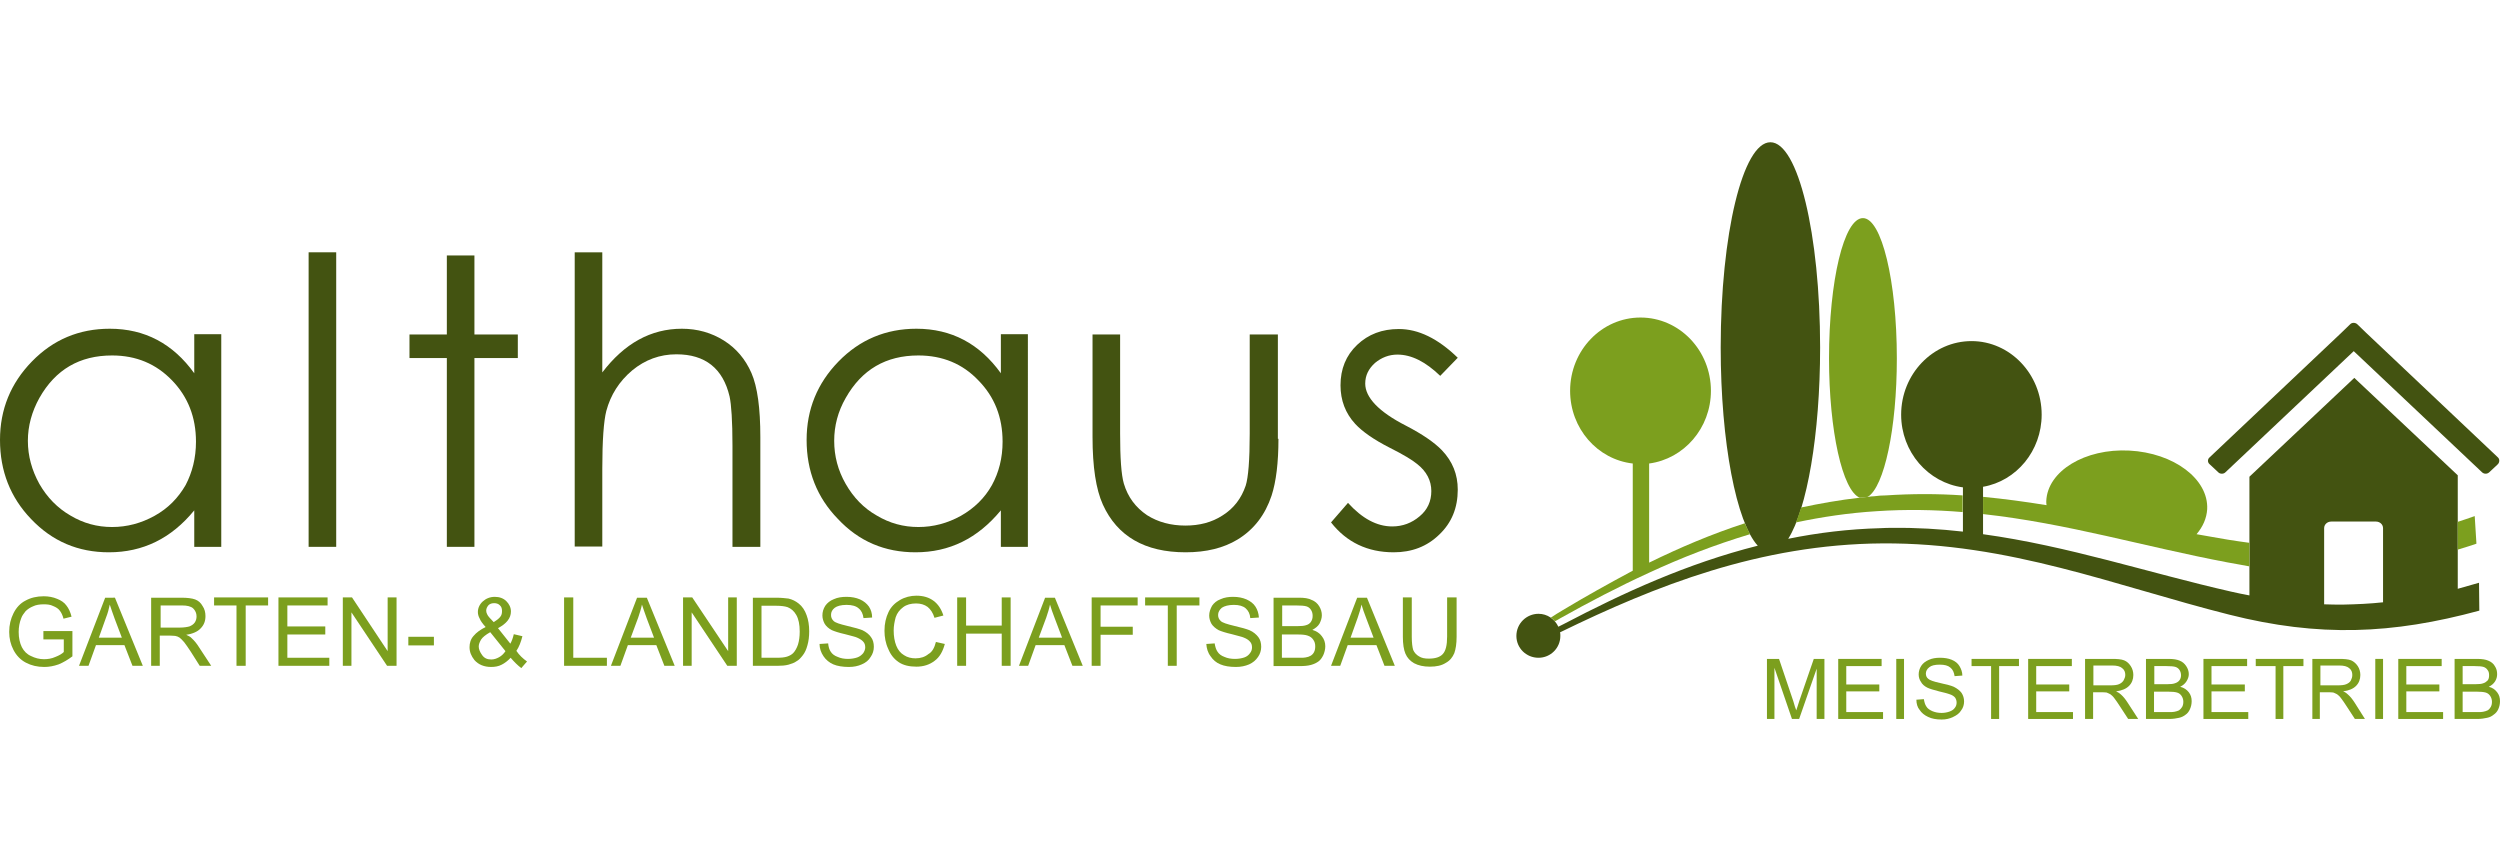 <?xml version="1.0" encoding="utf-8"?>
<!-- Generator: Adobe Illustrator 22.0.1, SVG Export Plug-In . SVG Version: 6.00 Build 0)  -->
<svg version="1.1" id="Ebene_1" xmlns="http://www.w3.org/2000/svg" xmlns:xlink="http://www.w3.org/1999/xlink" x="0px" y="0px"
	 viewBox="0 0 870 300" style="enable-background:new 0 0 870 300;" xml:space="preserve">
<style type="text/css">
	.st0{fill:#435311;}
	.st1{fill:#7C9F1E;}
</style>
<g>
	<path class="st0" d="M869.3,159.2l-45.9-43.4l-3.1-3c-0.7-0.6-1.8-0.6-2.4,0l-3.1,3l-45.9,43.4c-0.7,0.6-0.7,1.7,0,2.3l3.1,2.9
		c0.6,0.6,1.8,0.6,2.4,0l44.7-42.2l44.7,42.2c0.7,0.6,1.7,0.6,2.4,0l3.1-2.9C869.9,160.8,869.9,159.8,869.3,159.2L869.3,159.2z"/>
	<path class="st0" d="M829.3,209.6c-4.6,0.5-9.2,0.7-13.9,0.8c-2.2,0-4.4,0-6.6-0.1v-26.5c0-1.3,1.1-2.3,2.5-2.3h15.5
		c1.4,0,2.5,1,2.5,2.3V209.6L829.3,209.6z M862.7,202.8c-2.5,0.7-5,1.4-7.4,2.1v-39.5l-36-33.9l-36.5,34.4v41.3
		c-2.1-0.4-4.2-0.8-6.3-1.3c-29-6.6-56.7-15.9-86.4-20v-16.5c11.6-2,20.4-12.5,20.4-25.1c0-14.1-11-25.6-24.4-25.6
		c-13.5,0-24.5,11.5-24.5,25.6c0,13,9.4,23.7,21.5,25.3V185c-8-0.9-16.1-1.4-24.5-1.3c-1.4,0-2.7,0-4.1,0.1
		c-11.2,0.3-21.9,1.6-32.2,3.7c6.5-10.3,11.1-36.2,11.1-66.6c0-39.4-7.7-71.4-17.3-71.4c-9.6,0-17.3,32-17.3,71.4
		c0,33.2,5.5,61,12.9,69c-24.6,6.2-46.8,16.4-67.6,27.3c-0.6,0.3-1.2,0.6-1.8,0.9c-1.2-2.6-3.8-4.5-6.9-4.5c-4.2,0-7.7,3.4-7.7,7.7
		c0,4.2,3.4,7.6,7.7,7.6c4.2,0,7.6-3.4,7.6-7.6c0-0.5,0-0.9-0.1-1.3c0,0,0,0,0.1,0c33-16.1,69.5-30.6,112-30.9
		c44.3-0.3,81.1,14.8,120.8,24.8c31.2,7.9,56.8,6.8,87-1.4L862.7,202.8L862.7,202.8z"/>
	<path class="st1" d="M855.2,191.3c2.2-0.7,4.4-1.3,6.6-2.1l-0.6-9.6c-2,0.7-4,1.4-5.9,2V191.3L855.2,191.3z"/>
	<path class="st1" d="M690.1,172.9v6c29.2,3.2,56.4,11.4,85,16.8c2.6,0.5,5.2,0.9,7.7,1.4v-8.2c-2.4-0.3-4.9-0.7-7.5-1.1
		c-3.7-0.6-7.3-1.3-10.9-1.9c2.2-2.6,3.5-5.5,3.7-8.7c0.5-10.5-11.6-19.6-27.1-20.4c-15.4-0.8-28.5,7.1-28.9,17.6
		c0,0.5,0,0.9,0.1,1.4C704.8,174.6,697.4,173.6,690.1,172.9L690.1,172.9z"/>
	<path class="st1" d="M543.9,212.3c-1.6,0.9-2.9,1.8-4.2,2.6c0.5,0.4,1,0.8,1.4,1.3c0.6-0.3,1.2-0.6,1.8-1c10-5.6,20.3-11,31-15.9
		l0,0l0,0c11.2-5.2,22.8-9.7,35.1-13.4c-0.6-1.2-1.2-2.5-1.8-3.8c-11.7,3.8-22.7,8.5-33.3,13.7v-34.5c12.1-1.6,21.5-12.3,21.5-25.3
		c0-14.1-11-25.5-24.5-25.5c-13.5,0-24.5,11.4-24.5,25.5c0,13.1,9.5,23.9,21.8,25.3v37.3C559.8,203.1,551.7,207.6,543.9,212.3
		L543.9,212.3z"/>
	<path class="st1" d="M650,172.9c5.7-3.5,10.1-23.7,10.1-48.2c0-26.9-5.3-48.8-11.8-48.8c-6.6,0-11.8,21.8-11.8,48.8
		c0,25.3,4.7,46.1,10.7,48.5L650,172.9L650,172.9z"/>
	<path class="st1" d="M652.2,172.7c-0.7,0-1.4,0.1-2,0.2l-3.1,0.3c-6.9,0.8-13.7,2-20.3,3.4c-0.6,1.9-1.2,3.6-1.8,5.2
		c9-1.9,18.3-3.3,28-3.9c10.3-0.7,20.3-0.5,30,0.3v-5.8c-8.7-0.6-17.6-0.6-26.7,0C654.9,172.4,653.6,172.5,652.2,172.7"/>
	<path class="st1" d="M614.9,250.2v-20.9h4.2l5,14.8c0.4,1.4,0.7,2.4,1,3.1c0.3-0.8,0.6-1.9,1.1-3.4l5-14.5h3.7v20.9h-2.7v-17.5
		l-6.1,17.5h-2.5l-6.1-17.8v17.8H614.9L614.9,250.2z"/>
	<polygon class="st1" points="639.7,250.2 639.7,229.3 654.8,229.3 654.8,231.8 642.5,231.8 642.5,238.2 654,238.2 654,240.6 
		642.5,240.6 642.5,247.8 655.3,247.8 655.3,250.2 639.7,250.2 	"/>
	<polygon class="st1" points="659.9,250.2 659.9,229.3 662.6,229.3 662.6,250.2 659.9,250.2 	"/>
	<path class="st1" d="M666.9,243.5l2.6-0.2c0.2,1.1,0.4,1.9,0.9,2.6c0.4,0.7,1.2,1.2,2.1,1.6c1,0.4,2,0.6,3.2,0.6c1,0,2-0.2,2.8-0.5
		c0.8-0.3,1.4-0.7,1.8-1.3c0.4-0.5,0.6-1.1,0.6-1.8c0-0.7-0.2-1.2-0.5-1.7c-0.4-0.5-1-0.9-1.9-1.2c-0.6-0.2-1.8-0.6-3.7-1
		c-1.9-0.5-3.3-0.9-4.1-1.3c-1-0.5-1.8-1.2-2.2-2c-0.5-0.7-0.8-1.6-0.8-2.6c0-1,0.3-2.1,0.9-3c0.6-0.9,1.5-1.6,2.7-2.1
		c1.1-0.5,2.4-0.7,3.8-0.7c1.5,0,2.9,0.2,4.1,0.7c1.2,0.5,2.1,1.2,2.7,2.2c0.6,1,1,2.1,1,3.3l-2.7,0.2c-0.2-1.3-0.6-2.3-1.5-3
		c-0.8-0.7-2-1-3.7-1c-1.7,0-2.9,0.3-3.6,0.9c-0.8,0.6-1.2,1.4-1.2,2.2c0,0.8,0.3,1.4,0.8,1.8c0.5,0.5,1.9,1,4.2,1.5
		c2.3,0.5,3.8,0.9,4.7,1.3c1.2,0.6,2.1,1.3,2.7,2.1c0.6,0.9,0.9,1.9,0.9,3c0,1.1-0.3,2.2-1,3.1c-0.6,1-1.5,1.7-2.8,2.3
		c-1.2,0.6-2.5,0.9-4,0.9c-1.9,0-3.5-0.3-4.7-0.9c-1.3-0.6-2.3-1.4-3-2.5C667.3,246.2,666.9,244.9,666.9,243.5L666.9,243.5z"/>
	<polygon class="st1" points="692.9,250.2 692.9,231.8 686.1,231.8 686.1,229.3 702.6,229.3 702.6,231.8 695.7,231.8 695.7,250.2 
		692.9,250.2 	"/>
	<polygon class="st1" points="705.8,250.2 705.8,229.3 721,229.3 721,231.8 708.6,231.8 708.6,238.2 720.1,238.2 720.1,240.6 
		708.6,240.6 708.6,247.8 721.4,247.8 721.4,250.2 705.8,250.2 	"/>
	<path class="st1" d="M728.4,238.5h6c1.3,0,2.3-0.1,3-0.4c0.7-0.3,1.2-0.7,1.6-1.3c0.3-0.6,0.6-1.2,0.6-1.9c0-1-0.3-1.8-1.1-2.4
		c-0.7-0.6-1.8-0.9-3.4-0.9h-6.6V238.5L728.4,238.5z M725.6,250.2v-20.9h9.3c1.9,0,3.3,0.1,4.3,0.5c1,0.4,1.7,1.1,2.3,2
		c0.6,0.9,0.9,2,0.9,3.1c0,1.5-0.5,2.8-1.5,3.8c-1,1-2.4,1.6-4.5,1.9c0.7,0.3,1.3,0.7,1.7,1.1c0.8,0.7,1.6,1.7,2.3,2.8l3.7,5.7h-3.5
		l-2.8-4.3c-0.8-1.3-1.5-2.2-2-2.9c-0.5-0.7-1-1.1-1.4-1.4c-0.5-0.3-0.9-0.4-1.3-0.6c-0.3,0-0.8-0.1-1.5-0.1h-3.2v9.3H725.6
		L725.6,250.2z"/>
	<path class="st1" d="M749.6,247.8h5.2c0.9,0,1.5,0,1.9-0.1c0.6-0.1,1.2-0.3,1.6-0.5c0.4-0.3,0.8-0.7,1.1-1.2
		c0.3-0.6,0.4-1.1,0.4-1.8c0-0.7-0.2-1.4-0.6-2c-0.4-0.6-0.9-1-1.6-1.2c-0.7-0.2-1.7-0.3-3.1-0.3h-4.9V247.8L749.6,247.8z
		 M749.6,238.1h4.6c1.2,0,2.1-0.1,2.6-0.3c0.7-0.2,1.3-0.6,1.6-1c0.4-0.5,0.6-1.1,0.6-1.8c0-0.7-0.2-1.3-0.5-1.8
		c-0.3-0.5-0.8-0.9-1.4-1.1c-0.6-0.2-1.7-0.3-3.2-0.3h-4.2V238.1L749.6,238.1z M746.8,250.2v-20.9h7.9c1.6,0,2.9,0.2,3.8,0.6
		c1,0.4,1.7,1,2.3,1.9c0.6,0.9,0.9,1.8,0.9,2.8c0,0.9-0.3,1.7-0.8,2.5c-0.5,0.8-1.2,1.4-2.2,1.9c1.3,0.3,2.3,1,3,1.9
		c0.7,0.9,1,1.9,1,3.1c0,1-0.2,1.9-0.6,2.8c-0.4,0.9-0.9,1.5-1.5,1.9c-0.6,0.5-1.4,0.9-2.3,1.1c-0.9,0.2-2.1,0.4-3.4,0.4H746.8
		L746.8,250.2z"/>
	<polygon class="st1" points="766.8,250.2 766.8,229.3 782,229.3 782,231.8 769.6,231.8 769.6,238.2 781.2,238.2 781.2,240.6 
		769.6,240.6 769.6,247.8 782.4,247.8 782.4,250.2 766.8,250.2 	"/>
	<polygon class="st1" points="791.9,250.2 791.9,231.8 785,231.8 785,229.3 801.6,229.3 801.6,231.8 794.6,231.8 794.6,250.2 
		791.9,250.2 	"/>
	<path class="st1" d="M807.5,238.5h6c1.3,0,2.3-0.1,3-0.4c0.7-0.3,1.3-0.7,1.6-1.3c0.3-0.6,0.5-1.2,0.5-1.9c0-1-0.3-1.8-1.1-2.4
		c-0.7-0.6-1.8-0.9-3.4-0.9h-6.6V238.5L807.5,238.5z M804.7,250.2v-20.9h9.2c1.9,0,3.3,0.1,4.3,0.5c0.9,0.4,1.7,1.1,2.3,2
		c0.6,0.9,0.9,2,0.9,3.1c0,1.5-0.5,2.8-1.5,3.8c-1,1-2.4,1.6-4.5,1.9c0.8,0.3,1.3,0.7,1.7,1.1c0.8,0.7,1.6,1.7,2.3,2.8l3.6,5.7h-3.5
		l-2.8-4.3c-0.8-1.3-1.5-2.2-2-2.9s-1-1.1-1.4-1.4c-0.5-0.3-0.9-0.4-1.3-0.6c-0.3,0-0.8-0.1-1.5-0.1h-3.2v9.3H804.7L804.7,250.2z"/>
	<polygon class="st1" points="826.6,250.2 826.6,229.3 829.3,229.3 829.3,250.2 826.6,250.2 	"/>
	<polygon class="st1" points="834.6,250.2 834.6,229.3 849.7,229.3 849.7,231.8 837.4,231.8 837.4,238.2 848.9,238.2 848.9,240.6 
		837.4,240.6 837.4,247.8 850.2,247.8 850.2,250.2 834.6,250.2 	"/>
	<path class="st1" d="M857,247.8h5.2c0.9,0,1.5,0,1.9-0.1c0.6-0.1,1.2-0.3,1.6-0.5c0.5-0.3,0.8-0.7,1.1-1.2c0.3-0.6,0.4-1.1,0.4-1.8
		c0-0.7-0.2-1.4-0.6-2c-0.4-0.6-0.9-1-1.6-1.2c-0.7-0.2-1.8-0.3-3.1-0.3H857V247.8L857,247.8z M857,238.1h4.5c1.2,0,2.1-0.1,2.6-0.3
		c0.7-0.2,1.2-0.6,1.6-1c0.4-0.5,0.5-1.1,0.5-1.8c0-0.7-0.1-1.3-0.5-1.8c-0.3-0.5-0.8-0.9-1.4-1.1c-0.6-0.2-1.7-0.3-3.2-0.3H857
		V238.1L857,238.1z M854.2,250.2v-20.9h7.9c1.6,0,2.9,0.2,3.8,0.6c1,0.4,1.8,1,2.3,1.9c0.6,0.9,0.8,1.8,0.8,2.8
		c0,0.9-0.2,1.7-0.7,2.5c-0.5,0.8-1.2,1.4-2.2,1.9c1.3,0.3,2.2,1,2.9,1.9c0.7,0.9,1,1.9,1,3.1c0,1-0.2,1.9-0.6,2.8
		c-0.4,0.9-1,1.5-1.6,1.9c-0.6,0.5-1.3,0.9-2.3,1.1c-0.9,0.2-2.1,0.4-3.4,0.4H854.2L854.2,250.2z"/>
	<path class="st1" d="M15.1,222.4v-2.8l10.1,0v8.8c-1.6,1.2-3.1,2.1-4.8,2.8c-1.7,0.6-3.3,0.9-5,0.9c-2.4,0-4.5-0.5-6.4-1.5
		c-1.9-1-3.3-2.5-4.3-4.4c-1-1.9-1.5-4-1.5-6.3c0-2.4,0.5-4.5,1.5-6.5c1-2,2.4-3.5,4.2-4.4c1.8-1,3.9-1.5,6.3-1.5
		c1.7,0,3.3,0.3,4.7,0.9c1.3,0.5,2.5,1.3,3.2,2.3c0.8,1,1.4,2.3,1.8,3.9l-2.8,0.7c-0.3-1.2-0.8-2.2-1.3-2.8
		c-0.5-0.7-1.3-1.2-2.3-1.6c-1-0.5-2-0.6-3.3-0.6c-1.4,0-2.7,0.2-3.7,0.7c-1,0.4-1.9,1-2.6,1.7c-0.6,0.8-1.2,1.5-1.5,2.4
		c-0.6,1.5-0.9,3.1-0.9,4.8c0,2.1,0.4,3.9,1.1,5.3c0.7,1.4,1.8,2.5,3.2,3.1c1.4,0.7,2.9,1.1,4.5,1.1c1.3,0,2.7-0.2,4-0.8
		c1.3-0.5,2.3-1.1,2.9-1.7v-4.4H15.1L15.1,222.4z"/>
	<path class="st1" d="M34.4,221.9h8l-2.5-6.6c-0.7-2-1.3-3.6-1.7-4.9c-0.3,1.5-0.7,3-1.3,4.5L34.4,221.9L34.4,221.9z M27.5,231.7
		l9.1-23.7H40l9.7,23.7h-3.6l-2.8-7.2h-9.9l-2.6,7.2H27.5L27.5,231.7z"/>
	<path class="st1" d="M55.8,218.4h6.8c1.4,0,2.6-0.2,3.3-0.4c0.8-0.3,1.5-0.8,1.9-1.4c0.4-0.6,0.6-1.3,0.6-2.1c0-1.1-0.4-2-1.2-2.8
		c-0.8-0.7-2.1-1-3.8-1h-7.5V218.4L55.8,218.4z M52.6,231.7v-23.7h10.5c2.1,0,3.7,0.2,4.8,0.6c1.1,0.4,2,1.2,2.6,2.3
		c0.7,1,1,2.2,1,3.5c0,1.7-0.5,3.1-1.7,4.3c-1,1.1-2.8,1.9-5,2.2c0.8,0.4,1.5,0.7,1.9,1.2c0.9,0.8,1.8,1.9,2.6,3.2l4.2,6.4h-4
		l-3.1-4.9c-0.9-1.4-1.7-2.5-2.3-3.3c-0.6-0.7-1.2-1.3-1.6-1.6c-0.5-0.3-0.9-0.5-1.5-0.6c-0.4,0-0.9-0.1-1.7-0.1h-3.7v10.5H52.6
		L52.6,231.7z"/>
	<polygon class="st1" points="82.3,231.7 82.3,210.7 74.5,210.7 74.5,207.9 93.3,207.9 93.3,210.7 85.5,210.7 85.5,231.7 
		82.3,231.7 	"/>
	<polygon class="st1" points="96.9,231.7 96.9,207.9 114,207.9 114,210.7 100,210.7 100,218 113.2,218 113.2,220.8 100,220.8 
		100,228.9 114.6,228.9 114.6,231.7 96.9,231.7 	"/>
	<polygon class="st1" points="119.3,231.7 119.3,207.9 122.5,207.9 134.9,226.6 134.9,207.9 138,207.9 138,231.7 134.7,231.7 
		122.3,213.1 122.3,231.7 119.3,231.7 	"/>
	<path class="st1" d="M171.8,216.5c1.3-0.8,2-1.4,2.4-2c0.4-0.5,0.5-1.2,0.5-1.9c0-0.8-0.2-1.5-0.8-2c-0.5-0.5-1.2-0.7-1.9-0.7
		c-0.8,0-1.5,0.2-2,0.7c-0.5,0.6-0.8,1.2-0.8,1.9c0,0.4,0.1,0.8,0.3,1.2c0.2,0.4,0.4,0.8,0.9,1.3L171.8,216.5L171.8,216.5z
		 M175.9,226.6l-5.3-6.6c-1.6,0.9-2.7,1.8-3.2,2.6c-0.5,0.9-0.8,1.6-0.8,2.4c0,0.9,0.4,1.9,1.2,3c0.8,1.1,1.8,1.5,3.2,1.5
		c0.9,0,1.8-0.3,2.7-0.8C174.6,228.2,175.3,227.5,175.9,226.6L175.9,226.6z M177.7,228.9c-1,1.1-2.1,1.9-3.1,2.4
		c-1.1,0.6-2.4,0.8-3.7,0.8c-2.4,0-4.4-0.8-5.8-2.4c-1.1-1.4-1.7-2.8-1.7-4.5c0-1.4,0.4-2.8,1.4-3.9c1-1.2,2.4-2.2,4.2-3.1
		c-1.1-1.2-1.8-2.2-2.1-3c-0.4-0.7-0.6-1.5-0.6-2.2c0-1.4,0.6-2.7,1.7-3.7c1.1-1,2.5-1.6,4.2-1.6c1.6,0,3,0.5,4,1.5
		c1,1,1.6,2.2,1.6,3.6c0,2.3-1.5,4.2-4.5,5.8l4.3,5.4c0.5-0.9,0.9-2,1.2-3.3l3,0.7c-0.5,2-1.2,3.8-2.1,5.1c1,1.5,2.3,2.7,3.7,3.7
		l-2,2.3C180.1,231.5,179,230.4,177.7,228.9L177.7,228.9z"/>
	<polygon class="st1" points="196.3,231.7 196.3,207.9 199.5,207.9 199.5,228.9 211.2,228.9 211.2,231.7 196.3,231.7 	"/>
	<path class="st1" d="M219.5,221.9h8.1l-2.5-6.6c-0.7-2-1.3-3.6-1.7-4.9c-0.3,1.5-0.8,3-1.3,4.5L219.5,221.9L219.5,221.9z
		 M212.6,231.7l9.1-23.7h3.4l9.7,23.7h-3.6l-2.8-7.2h-9.9l-2.6,7.2H212.6L212.6,231.7z"/>
	<polygon class="st1" points="237.7,231.7 237.7,207.9 240.9,207.9 253.4,226.6 253.4,207.9 256.4,207.9 256.4,231.7 253.1,231.7 
		240.7,213.1 240.7,231.7 237.7,231.7 	"/>
	<path class="st1" d="M265.1,228.9h5.1c1.6,0,2.8-0.1,3.7-0.4c0.9-0.3,1.6-0.7,2.1-1.2c0.7-0.7,1.3-1.8,1.7-3
		c0.4-1.3,0.6-2.8,0.6-4.5c0-2.5-0.4-4.4-1.2-5.8c-0.8-1.4-1.8-2.2-3-2.7c-0.9-0.3-2.2-0.5-4.1-0.5h-5V228.9L265.1,228.9z
		 M262,231.7v-23.7h8.1c1.9,0,3.3,0.2,4.3,0.3c1.3,0.3,2.5,0.9,3.5,1.7c1.3,1,2.2,2.4,2.8,4.1c0.6,1.6,0.9,3.5,0.9,5.6
		c0,1.8-0.2,3.4-0.6,4.8c-0.4,1.5-0.9,2.6-1.6,3.5c-0.7,0.9-1.4,1.7-2.2,2.1c-0.8,0.6-1.8,0.9-2.8,1.2c-1.1,0.3-2.4,0.4-3.8,0.4H262
		L262,231.7z"/>
	<path class="st1" d="M285.2,224.1l3-0.2c0.1,1.2,0.4,2.2,0.9,2.9c0.5,0.8,1.3,1.4,2.4,1.8c1.1,0.5,2.3,0.7,3.6,0.7
		c1.2,0,2.3-0.2,3.2-0.5c0.9-0.3,1.6-0.9,2.1-1.5c0.4-0.6,0.7-1.3,0.7-2c0-0.8-0.2-1.5-0.7-2c-0.4-0.5-1.2-1-2.1-1.4
		c-0.6-0.3-2-0.6-4.2-1.2c-2.2-0.5-3.7-1-4.6-1.4c-1.2-0.6-2-1.4-2.5-2.2c-0.5-0.9-0.8-1.9-0.8-2.9c0-1.2,0.3-2.3,1-3.4
		c0.7-1,1.7-1.8,3-2.3c1.3-0.6,2.8-0.8,4.4-0.8c1.8,0,3.3,0.3,4.7,0.9c1.3,0.6,2.3,1.4,3.1,2.5c0.7,1.1,1.1,2.3,1.1,3.8l-3,0.2
		c-0.2-1.5-0.7-2.6-1.7-3.4c-0.9-0.8-2.3-1.2-4.2-1.2c-1.9,0-3.3,0.4-4.1,1c-0.9,0.7-1.3,1.5-1.3,2.5c0,0.9,0.3,1.5,0.9,2.1
		c0.6,0.6,2.2,1.1,4.7,1.7c2.6,0.6,4.3,1.1,5.3,1.5c1.3,0.6,2.4,1.5,3,2.4c0.7,0.9,1,2.1,1,3.4c0,1.3-0.4,2.5-1.1,3.5
		c-0.7,1.2-1.7,2-3.1,2.6c-1.3,0.6-2.8,0.9-4.5,0.9c-2.1,0-4-0.3-5.4-0.9c-1.4-0.6-2.6-1.6-3.4-2.8
		C285.7,227.1,285.2,225.6,285.2,224.1L285.2,224.1z"/>
	<path class="st1" d="M325.7,223.4l3.1,0.7c-0.7,2.6-1.8,4.6-3.6,5.9c-1.7,1.3-3.8,2-6.3,2c-2.5,0-4.6-0.5-6.2-1.6
		c-1.6-1.1-2.8-2.6-3.6-4.6c-0.9-1.9-1.3-4.1-1.3-6.3c0-2.5,0.5-4.6,1.4-6.5c0.9-1.9,2.3-3.2,4-4.2c1.7-1,3.7-1.5,5.7-1.5
		c2.4,0,4.4,0.6,6,1.8c1.6,1.2,2.7,2.9,3.4,5.1l-3.1,0.8c-0.5-1.7-1.4-3-2.4-3.8c-1.1-0.8-2.4-1.2-4-1.2c-1.8,0-3.3,0.4-4.5,1.3
		c-1.2,0.9-2.1,2-2.6,3.5c-0.4,1.5-0.7,3-0.7,4.6c0,2,0.3,3.8,0.9,5.3c0.6,1.5,1.5,2.6,2.7,3.3c1.2,0.8,2.6,1.1,4,1.1
		c1.8,0,3.3-0.5,4.5-1.5C324.4,226.9,325.2,225.4,325.7,223.4L325.7,223.4z"/>
	<polygon class="st1" points="333.1,231.7 333.1,207.9 336.2,207.9 336.2,217.7 348.6,217.7 348.6,207.9 351.7,207.9 351.7,231.7 
		348.6,231.7 348.6,220.5 336.2,220.5 336.2,231.7 333.1,231.7 	"/>
	<path class="st1" d="M361.5,221.9h8.1l-2.5-6.6c-0.8-2-1.3-3.6-1.7-4.9c-0.3,1.5-0.8,3-1.3,4.5L361.5,221.9L361.5,221.9z
		 M354.6,231.7l9.1-23.7h3.4l9.7,23.7h-3.6l-2.8-7.2h-10l-2.6,7.2H354.6L354.6,231.7z"/>
	<polygon class="st1" points="379.9,231.7 379.9,207.9 395.9,207.9 395.9,210.7 383,210.7 383,218.1 394.2,218.1 394.2,220.9 
		383,220.9 383,231.7 379.9,231.7 	"/>
	<polygon class="st1" points="406.4,231.7 406.4,210.7 398.5,210.7 398.5,207.9 417.4,207.9 417.4,210.7 409.5,210.7 409.5,231.7 
		406.4,231.7 	"/>
	<path class="st1" d="M419.8,224.1l2.9-0.2c0.2,1.2,0.5,2.2,1,2.9c0.5,0.8,1.3,1.4,2.4,1.8c1.1,0.5,2.3,0.7,3.7,0.7
		c1.2,0,2.3-0.2,3.2-0.5c0.9-0.3,1.6-0.9,2-1.5c0.5-0.6,0.7-1.3,0.7-2c0-0.8-0.2-1.5-0.7-2c-0.4-0.5-1.1-1-2.1-1.4
		c-0.6-0.3-2.1-0.6-4.2-1.2c-2.2-0.5-3.7-1-4.6-1.4c-1.1-0.6-2-1.4-2.5-2.2c-0.5-0.9-0.8-1.9-0.8-2.9c0-1.2,0.4-2.3,1-3.4
		c0.7-1,1.6-1.8,3-2.3c1.3-0.6,2.8-0.8,4.3-0.8c1.8,0,3.3,0.3,4.7,0.9c1.3,0.6,2.4,1.4,3.1,2.5c0.7,1.1,1.1,2.3,1.2,3.8l-3,0.2
		c-0.1-1.5-0.7-2.6-1.6-3.4c-0.9-0.8-2.3-1.2-4.1-1.2c-1.9,0-3.3,0.4-4.2,1c-0.8,0.7-1.3,1.5-1.3,2.5c0,0.9,0.3,1.5,0.9,2.1
		c0.6,0.6,2.2,1.1,4.7,1.7c2.6,0.6,4.3,1.1,5.3,1.5c1.4,0.6,2.4,1.5,3.1,2.4c0.7,0.9,1,2.1,1,3.4c0,1.3-0.4,2.5-1.1,3.5
		c-0.8,1.2-1.8,2-3.1,2.6c-1.4,0.6-2.9,0.9-4.6,0.9c-2.2,0-4-0.3-5.4-0.9c-1.5-0.6-2.6-1.6-3.4-2.8
		C420.3,227.1,419.9,225.6,419.8,224.1L419.8,224.1z"/>
	<path class="st1" d="M446.3,228.9h5.9c1,0,1.7,0,2.1-0.1c0.7-0.1,1.3-0.3,1.8-0.6c0.5-0.3,0.9-0.7,1.2-1.3c0.3-0.6,0.4-1.2,0.4-2
		c0-0.9-0.2-1.6-0.7-2.3c-0.4-0.6-1-1.1-1.9-1.4c-0.8-0.3-2-0.4-3.5-0.4h-5.5V228.9L446.3,228.9z M446.3,217.9h5.1
		c1.4,0,2.4-0.1,3-0.3c0.8-0.2,1.4-0.6,1.8-1.2c0.4-0.6,0.6-1.2,0.6-2.1c0-0.8-0.2-1.5-0.6-2.1c-0.4-0.6-0.9-1-1.6-1.2
		c-0.7-0.2-1.9-0.3-3.6-0.3h-4.8V217.9L446.3,217.9z M443.2,231.7v-23.7h8.9c1.8,0,3.3,0.2,4.4,0.8c1.1,0.4,2,1.2,2.6,2.2
		c0.6,1,0.9,2,0.9,3.1c0,1-0.3,1.9-0.8,2.9c-0.5,0.9-1.4,1.6-2.5,2.2c1.4,0.4,2.6,1.2,3.3,2.2c0.8,1,1.2,2.2,1.2,3.5
		c0,1.1-0.3,2.2-0.7,3.1c-0.5,1-1,1.7-1.7,2.2c-0.7,0.5-1.5,0.9-2.6,1.2c-1.1,0.3-2.4,0.4-3.9,0.4H443.2L443.2,231.7z"/>
	<path class="st1" d="M470,221.9h8l-2.5-6.6c-0.8-2-1.3-3.6-1.7-4.9c-0.3,1.5-0.8,3-1.3,4.5L470,221.9L470,221.9z M463.2,231.7
		l9.1-23.7h3.4l9.7,23.7h-3.6l-2.8-7.2h-10l-2.6,7.2H463.2L463.2,231.7z"/>
	<path class="st1" d="M503.8,207.9h3.1v13.7c0,2.4-0.3,4.3-0.8,5.7c-0.6,1.4-1.5,2.6-3,3.4c-1.4,0.9-3.2,1.3-5.5,1.3
		c-2.2,0-4-0.4-5.5-1.2c-1.4-0.8-2.4-1.9-3-3.3c-0.6-1.4-0.9-3.4-0.9-5.9v-13.7h3.1v13.7c0,2.1,0.2,3.6,0.5,4.6
		c0.4,0.9,1.1,1.7,2,2.2c0.9,0.6,2,0.8,3.4,0.8c2.3,0,3.9-0.5,4.9-1.6c1-1.1,1.5-3,1.5-6.1V207.9L503.8,207.9z"/>
	<polygon class="st1" points="142.1,224.6 142.1,221.6 151,221.6 151,224.6 142.1,224.6 	"/>
	<path class="st0" d="M68.2,153.7c0-8.5-2.8-15.6-8.3-21.3c-5.6-5.8-12.5-8.7-20.9-8.7c-11.3,0-19.7,4.9-25.3,14.8
		c-2.6,4.7-4,9.7-4,14.9c0,5.3,1.4,10.3,4,15c2.7,4.7,6.3,8.4,10.8,11c4.5,2.7,9.3,4,14.5,4c5.2,0,10.1-1.3,14.8-3.9
		c4.7-2.6,8.2-6.2,10.8-10.7C66.9,164.4,68.2,159.4,68.2,153.7L68.2,153.7z M77,190.3h-9.4v-12.7c-8,9.8-17.9,14.6-29.7,14.6
		c-10.7,0-19.7-3.8-27.1-11.6C3.6,173.1,0,163.9,0,153.1c0-10.6,3.7-19.7,11.1-27.3c7.4-7.6,16.4-11.4,27.1-11.4
		c12.2,0,22,5.2,29.4,15.5v-13.6H77V190.3L77,190.3z"/>
	<polygon class="st0" points="117,190.3 107.4,190.3 107.4,87.8 117,87.8 117,190.3 	"/>
	<polygon class="st0" points="180.2,124.6 165.1,124.6 165.1,190.3 155.5,190.3 155.5,124.6 142.5,124.6 142.5,116.4 155.5,116.4 
		155.5,88.9 165.1,88.9 165.1,116.4 180.2,116.4 180.2,124.6 	"/>
	<path class="st0" d="M264.5,190.3h-9.6V155c0-8.5-0.4-14.2-1-17c-2.3-9.8-8.5-14.7-18.5-14.7c-5.8,0-10.9,1.9-15.4,5.6
		c-4.5,3.8-7.5,8.5-9,14.1c-0.9,3.5-1.4,10.3-1.4,20.1v27.1H200V87.8h9.6v41.8c7.7-10.1,16.9-15.2,27.7-15.2
		c5.4,0,10.3,1.4,14.6,4.1c4.3,2.7,7.5,6.5,9.6,11.3c2.1,4.8,3.1,12.3,3.1,22.3V190.3L264.5,190.3z"/>
	<path class="st0" d="M348.9,153.7c0-8.5-2.8-15.6-8.4-21.3c-5.5-5.8-12.5-8.7-20.9-8.7c-11.3,0-19.7,4.9-25.3,14.8
		c-2.7,4.7-4,9.7-4,14.9c0,5.3,1.3,10.3,4,15c2.7,4.7,6.2,8.4,10.8,11c4.5,2.7,9.3,4,14.5,4c5.2,0,10.1-1.3,14.8-3.9
		c4.6-2.6,8.3-6.2,10.8-10.7C347.6,164.4,348.9,159.4,348.9,153.7L348.9,153.7z M357.7,190.3h-9.4v-12.7
		c-8.1,9.8-17.9,14.6-29.7,14.6c-10.7,0-19.7-3.8-27-11.6c-7.3-7.5-10.9-16.7-10.9-27.5c0-10.6,3.7-19.7,11.1-27.3
		c7.4-7.6,16.5-11.4,27.1-11.4c12.2,0,22,5.2,29.4,15.5v-13.6h9.4V190.3L357.7,190.3z"/>
	<path class="st0" d="M444.9,152.7c0,8.3-0.8,14.9-2.4,19.8c-2.2,6.6-6.1,11.8-11.9,15.3c-4.8,2.9-10.8,4.4-18,4.4
		c-14.2,0-23.8-5.6-28.8-16.6c-2.4-5.3-3.6-13.1-3.6-23.6v-35.6h9.6v34.5c0,8.5,0.4,14.3,1.3,17.4c1.4,4.7,4.1,8.3,8.1,11
		c3.8,2.4,8.3,3.6,13.3,3.6c4.9,0,9.2-1.1,12.9-3.5c4-2.5,6.6-6,8.1-10.4c0.9-2.8,1.4-8.9,1.4-18.1v-34.5h9.8V152.7L444.9,152.7z"/>
	<path class="st0" d="M507.3,170.4c0,6.3-2.1,11.5-6.4,15.6c-4.3,4.2-9.6,6.2-15.9,6.2c-9.1,0-16.4-3.5-21.8-10.4l5.9-6.8
		c4.9,5.4,10,8.2,15.4,8.2c3.6,0,6.8-1.2,9.5-3.5c2.8-2.3,4.1-5.3,4.1-8.8c0-3.6-1.6-6.8-4.9-9.4c-1.7-1.4-4.8-3.3-9.6-5.7
		c-5.5-2.8-9.5-5.6-12-8.3c-3.4-3.7-5.1-8.2-5.1-13.4c0-5.7,1.9-10.4,5.8-14.1c3.9-3.7,8.7-5.5,14.5-5.5c6.8,0,13.6,3.3,20.5,10
		l-6.1,6.3c-5.1-4.9-10-7.4-14.9-7.4c-2.9,0-5.5,1-7.8,2.9c-2.2,2-3.4,4.3-3.4,7.2c0,4.8,4.7,9.8,14.1,14.6c5.8,3,10,5.9,12.6,8.6
		C505.5,160.6,507.3,165.1,507.3,170.4L507.3,170.4z"/>
</g>
</svg>

